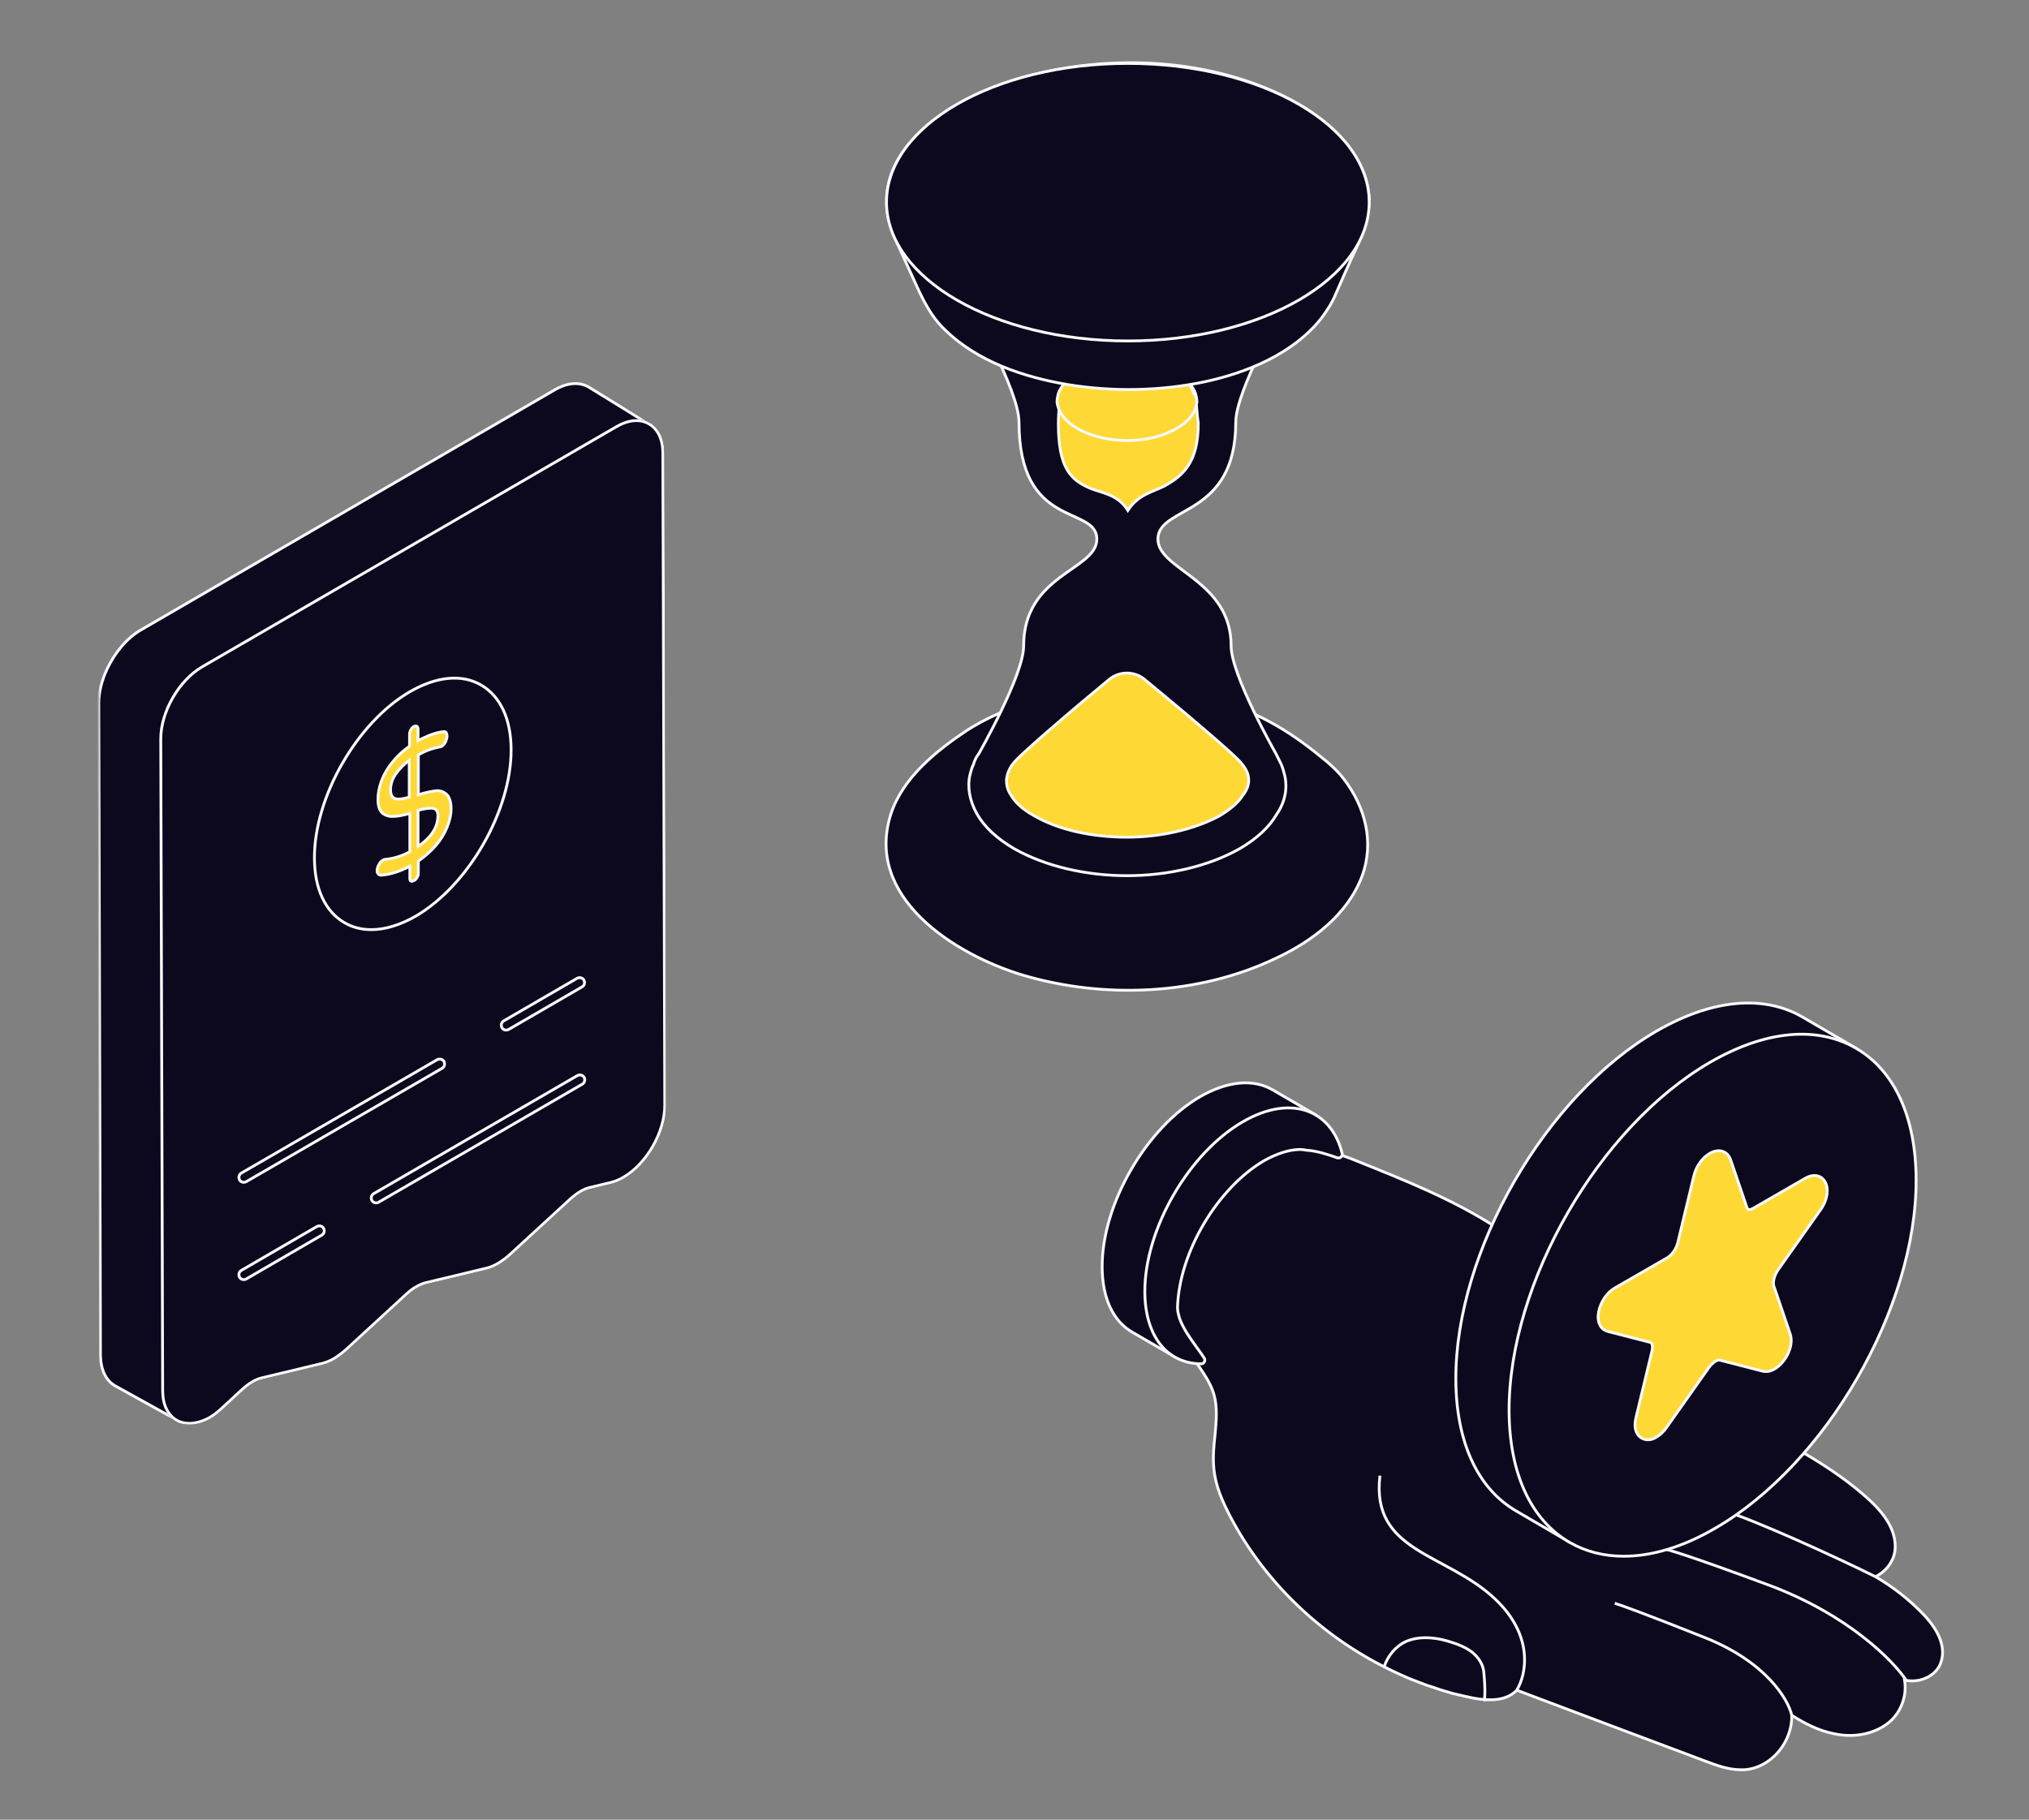 <?xml version="1.0" encoding="UTF-8"?>
<svg xmlns="http://www.w3.org/2000/svg" width="719" height="645" viewBox="0 0 719 645" fill="none">
  <rect x="0" y="0" width="719" height="645" fill="#808080" stroke="none"/>
  <path d="M616.895 627.285C612.418 627.285 608.063 625.65 604.252 624.197C581.993 615.841 559.733 607.485 537.473 599.068C534.872 601.853 530.517 603.004 524.831 602.277C523.742 602.156 522.774 602.035 521.685 601.793C520.173 601.49 518.661 601.127 517.088 600.764C515.576 600.461 514.003 600.037 512.491 599.552C511.402 599.25 510.495 598.947 509.587 598.644L506.745 597.675C506.563 597.615 506.321 597.615 506.261 597.554C505.232 597.191 504.204 596.828 503.176 596.404C503.115 596.404 503.055 596.343 502.994 596.343C501.784 595.859 500.635 595.435 499.425 594.951C499.365 594.951 498.941 594.708 498.881 594.708C497.732 594.224 496.764 593.8 495.857 593.376C495.01 593.013 494.163 592.589 493.256 592.165L492.288 591.681C468.153 579.934 448.131 560.678 435.973 537.548C433.432 532.643 430.71 526.83 430.166 520.714C429.742 516.718 430.105 512.721 430.529 508.846C431.013 503.578 431.496 498.673 430.105 494.011C429.5 492.073 428.593 490.136 427.323 488.077C426.839 487.229 426.234 486.381 425.69 485.534C424.903 484.323 423.996 483.112 423.149 481.961C422 480.387 420.85 478.812 419.822 477.177C418.491 475.058 417.524 473.242 416.798 471.486C416.253 470.335 415.951 469.003 415.769 467.853C415.648 467.126 415.588 466.399 415.588 465.673C416.253 445.206 430.468 421.228 447.949 410.994C453.03 408.149 457.688 406.695 461.801 406.635C462.769 406.635 463.556 406.695 464.281 406.816C464.402 406.816 464.523 406.877 464.644 406.938C468.939 407.24 472.992 408.572 476.44 409.844C478.073 410.389 479.706 411.055 481.339 411.721C497.913 418.382 514.79 425.103 529.912 434.852C530.456 435.215 531.061 435.578 531.605 435.942L532.089 436.245C532.815 436.729 533.118 437.698 532.755 438.546C524.71 456.59 520.475 474.816 520.475 491.225C520.536 512.177 527.553 527.738 540.255 535.125L556.527 544.632C556.769 544.693 556.95 544.753 557.132 544.874C557.858 545.359 558.462 545.783 559.128 546.146C567.589 551.052 577.943 552.038 589.438 548.991C591.42 548.465 593.436 547.82 595.482 547.054C595.542 547.054 595.663 546.994 595.724 546.994C599.655 545.54 603.587 543.663 607.7 541.241C610.778 539.455 613.824 537.438 616.812 535.239C617.875 534.457 618.932 533.651 619.98 532.824C626.149 528.041 632.138 522.349 637.763 515.87C638.368 515.204 639.336 515.022 640.062 515.507C649.014 520.835 655.849 525.74 661.596 530.887C668.552 537.063 671.818 542.876 671.577 548.75C671.456 551.898 669.762 555.108 667.04 557.287C666.253 557.893 665.467 558.438 664.62 558.862C670.972 562.555 676.718 567.097 681.86 572.486C687.485 578.541 689.481 584.172 687.788 589.198C686.759 592.347 683.916 594.648 680.287 595.495C678.689 595.869 677.043 595.866 675.516 595.612C675.31 595.578 675.105 595.539 674.903 595.495C675.75 600.4 674.117 605.91 670.306 609.665C665.407 614.327 657.604 616.204 649.922 614.509C644.296 613.419 639.336 610.755 634.92 607.969C635.041 611.784 633.831 615.72 631.533 619.171C628.267 623.955 623.246 626.982 618.044 627.285C617.681 627.285 617.258 627.285 616.895 627.285Z" fill="#0C081E"></path>
  <path d="M537.473 599.068C559.733 607.485 581.993 615.841 604.252 624.197C608.063 625.65 612.418 627.285 616.895 627.285C617.258 627.285 617.681 627.285 618.044 627.285C623.246 626.982 628.267 623.955 631.533 619.171C633.831 615.72 635.041 611.784 634.92 607.969M537.473 599.068C534.872 601.853 530.517 603.004 524.831 602.277C523.742 602.156 522.774 602.035 521.685 601.793C520.173 601.49 518.661 601.127 517.088 600.764C515.576 600.461 514.003 600.037 512.491 599.552C511.402 599.25 510.495 598.947 509.587 598.644L506.745 597.675C506.563 597.615 506.321 597.615 506.261 597.554C505.232 597.191 504.204 596.828 503.176 596.404C503.115 596.404 503.055 596.343 502.994 596.343C501.784 595.859 500.635 595.435 499.425 594.951C499.365 594.951 498.941 594.708 498.881 594.708C497.732 594.224 496.764 593.8 495.857 593.376C495.01 593.013 494.163 592.589 493.256 592.165L492.288 591.681C468.153 579.934 448.131 560.678 435.973 537.548C433.432 532.643 430.71 526.83 430.166 520.714C429.742 516.718 430.105 512.721 430.529 508.846C431.013 503.578 431.496 498.673 430.105 494.011C429.5 492.073 428.593 490.136 427.323 488.077C426.839 487.229 426.234 486.381 425.69 485.534C424.903 484.323 423.996 483.112 423.149 481.961C422 480.387 420.85 478.812 419.822 477.177C418.491 475.058 417.524 473.242 416.798 471.486C416.253 470.335 415.951 469.003 415.769 467.853C415.648 467.126 415.588 466.399 415.588 465.673C416.253 445.206 430.468 421.228 447.949 410.994C453.03 408.149 457.688 406.695 461.801 406.635C462.769 406.635 463.556 406.695 464.281 406.816C464.402 406.816 464.523 406.877 464.644 406.938C468.939 407.24 472.992 408.572 476.44 409.844C478.073 410.389 479.706 411.055 481.339 411.721C497.913 418.382 514.79 425.103 529.912 434.852C530.456 435.215 531.061 435.578 531.605 435.942L532.089 436.245C532.815 436.729 533.118 437.698 532.755 438.546C524.71 456.59 520.475 474.816 520.475 491.225C520.536 512.177 527.553 527.738 540.255 535.125L556.527 544.632C556.769 544.693 556.95 544.753 557.132 544.874C557.858 545.359 558.462 545.783 559.128 546.146C567.589 551.052 577.943 552.038 589.438 548.991M537.473 599.068C540.748 593.829 543.817 580.048 529.894 566.835C512.491 550.319 485.718 550.319 489.003 523.032M634.92 607.969C639.336 610.755 644.296 613.419 649.922 614.509C657.604 616.204 665.407 614.327 670.306 609.665C674.117 605.91 675.75 600.4 674.903 595.495C675.105 595.539 675.31 595.578 675.516 595.612M634.92 607.969C633.701 602.396 625.861 589.096 604.252 580.479C582.644 571.862 573.894 568.75 572.22 568.271M589.438 548.991C591.42 548.465 593.436 547.82 595.482 547.054C595.542 547.054 595.663 546.994 595.724 546.994C599.655 545.54 603.587 543.663 607.7 541.241C610.778 539.455 613.824 537.438 616.812 535.239C617.875 534.457 618.932 533.651 619.98 532.824C626.149 528.041 632.138 522.349 637.763 515.87C638.368 515.204 639.336 515.022 640.062 515.507C649.014 520.835 655.849 525.74 661.596 530.887C668.552 537.063 671.818 542.876 671.577 548.75C671.456 551.898 669.762 555.108 667.04 557.287C666.253 557.893 665.467 558.438 664.62 558.862M589.438 548.991C590.155 548.91 598.62 551.361 626.742 561.808C654.864 572.256 670.976 588.697 675.516 595.612M675.516 595.612C677.043 595.866 678.689 595.869 680.287 595.495C683.916 594.648 686.759 592.347 687.788 589.198C689.481 584.172 687.485 578.541 681.86 572.486C676.718 567.097 670.972 562.555 664.62 558.862M664.62 558.862C651.764 552.438 621.857 538.721 610.242 535.239" stroke="#F9F9F9"></path>
  <path d="M416.389 480.943L416.27 480.872H416.206L401.2 472.159H401.199C394.393 468.224 390.561 460.015 390.561 448.976V448.975C390.531 437.943 394.412 425.646 400.724 414.704C407.035 403.763 415.749 394.223 425.333 388.676C435.105 383.096 444.159 382.32 451.024 386.314L466.206 395.154L466.214 395.159L466.223 395.163C466.851 395.499 467.051 396.323 466.689 396.957L466.686 396.963L466.682 396.97C466.347 397.599 465.525 397.798 464.893 397.438C458.746 393.86 450.558 394.79 441.891 399.799L441.89 399.8C432.633 405.183 424.274 414.368 418.231 424.839C412.188 435.309 408.433 447.112 408.433 457.756C408.433 467.597 411.671 475.018 417.756 478.535L417.764 478.539L417.771 478.543C418.399 478.878 418.599 479.702 418.239 480.335C417.899 480.916 417.454 481.114 417.039 481.114C416.809 481.114 416.599 481.069 416.389 480.943Z" fill="#0C081E" stroke="#F9F9F9"></path>
  <path d="M422.1 479.453L422.109 479.444C422.093 479.428 422.084 479.418 422.076 479.41C422.073 479.406 422.071 479.404 422.07 479.404C422.07 479.403 422.071 479.404 422.073 479.407C422.076 479.411 422.088 479.427 422.1 479.453ZM422.1 479.453C422.101 479.456 422.102 479.458 422.103 479.461C422.117 479.493 422.135 479.546 422.135 479.616H421.938M421.938 479.616L421.402 480.151L421.397 480.145C421.371 480.119 421.317 480.066 421.272 480.006C421.228 479.947 421.135 479.809 421.135 479.616H421.938ZM440.455 397.577H440.456C449.144 392.538 457.564 391.389 464.145 394.153C469.782 396.564 473.806 401.567 475.589 408.769L475.592 408.78C475.716 409.235 475.564 409.718 475.189 410.1C474.829 410.407 474.299 410.531 473.826 410.359L473.824 410.358C470.617 409.208 466.747 407.913 462.737 407.666L462.722 407.665H462.707C462.621 407.665 462.519 407.635 462.321 407.569L462.268 407.552L462.212 407.546C462.144 407.539 462.077 407.532 462.01 407.526C461.492 407.473 460.993 407.422 460.59 407.422H460.581C456.782 407.485 452.526 408.854 448.007 411.36L447.997 411.366C439.681 416.232 432.155 424.37 426.633 433.697C421.111 443.024 417.569 453.581 417.264 463.311L417.263 463.319V463.327C417.263 463.792 417.316 464.257 417.369 464.732C417.375 464.786 417.381 464.841 417.388 464.896L417.39 464.921L417.396 464.946C417.576 465.789 417.826 466.919 418.207 467.872L418.208 467.875C418.886 469.542 419.748 471.204 420.973 473.105L420.974 473.107C422.009 474.691 423.103 476.212 424.189 477.723L424.191 477.725C424.48 478.138 424.772 478.546 425.062 478.951C425.635 479.752 426.202 480.543 426.72 481.341L426.723 481.346C426.989 481.745 427.026 482.264 426.771 482.689L426.75 482.723L426.735 482.76C426.586 483.133 426.139 483.413 425.631 483.415C419.486 483.325 414.536 480.833 411.103 476.439C407.659 472.032 405.712 465.672 405.682 457.815C405.652 446.813 409.518 434.532 415.822 423.598C422.126 412.663 430.84 403.124 440.455 397.577Z" fill="#0C081E"></path>
  <path d="M440.455 397.577H440.456C449.144 392.538 457.564 391.389 464.145 394.153C469.782 396.564 473.806 401.567 475.589 408.769L475.592 408.78C475.716 409.235 475.564 409.718 475.189 410.1C474.829 410.407 474.299 410.531 473.826 410.359L473.824 410.358C470.617 409.208 466.747 407.913 462.737 407.666L462.722 407.665H462.707C462.621 407.665 462.519 407.635 462.321 407.569L462.268 407.552L462.212 407.546C462.144 407.539 462.077 407.532 462.01 407.526C461.492 407.473 460.993 407.422 460.59 407.422H460.581C456.782 407.485 452.526 408.854 448.007 411.36L447.997 411.366C439.681 416.232 432.155 424.37 426.633 433.697C421.111 443.024 417.569 453.581 417.264 463.311L417.263 463.319V463.327C417.263 463.792 417.316 464.257 417.369 464.732C417.375 464.786 417.381 464.841 417.388 464.896L417.39 464.921L417.396 464.946C417.576 465.789 417.826 466.919 418.207 467.872L418.208 467.875C418.886 469.542 419.748 471.204 420.973 473.105L420.974 473.107C422.009 474.691 423.103 476.212 424.189 477.723L424.191 477.725C424.48 478.138 424.772 478.546 425.062 478.951C425.635 479.752 426.202 480.543 426.72 481.341L426.723 481.346C426.989 481.745 427.026 482.264 426.771 482.689L426.75 482.723L426.735 482.76C426.586 483.133 426.139 483.413 425.631 483.415C419.486 483.325 414.536 480.833 411.103 476.439C407.659 472.032 405.712 465.672 405.682 457.815C405.652 446.813 409.518 434.532 415.822 423.598C422.126 412.663 430.84 403.124 440.455 397.577Z" stroke="#F9F9F9"></path>
  <path d="M490.436 590.941C491.638 587.088 494.469 583.577 498.118 581.858C502.715 579.86 508.461 580.042 515.115 582.343C517.111 583.009 519.168 583.856 521.103 585.189C523.281 586.763 524.793 588.822 525.459 590.941C525.821 592.091 525.882 593.302 525.942 594.392L526.003 594.998C526.184 597.602 526.305 600.266 526.003 602.991" stroke="#F9F9F9"></path>
  <path d="M556.3 546.67V546.662L556.052 546.517L537.179 535.496C523.598 527.565 515.954 511.061 515.893 488.878C515.803 466.25 523.737 441.071 536.642 418.693C549.547 396.314 567.395 376.784 587.081 365.424C606.654 354.15 624.961 352.468 638.781 360.518L657.714 371.539L657.722 371.543L657.73 371.548C658.359 371.883 658.558 372.708 658.197 373.341L658.193 373.348L658.19 373.354C657.854 373.983 657.032 374.182 656.4 373.822C643.36 366.249 625.917 368.084 607.389 378.787L607.388 378.788C588.029 389.983 570.521 409.16 557.87 431.075C545.218 452.99 537.395 477.691 537.456 499.962C537.516 520.887 544.568 536.658 557.36 544.23L557.375 544.239L557.391 544.247L557.498 544.301C558.091 544.648 558.313 545.482 557.969 546.091C557.704 546.53 557.271 546.751 556.768 546.751C556.604 546.751 556.451 546.729 556.3 546.67Z" fill="#0C081E"></path>
  <path d="M537.456 499.962C537.395 477.691 545.218 452.99 557.87 431.075C570.521 409.16 588.029 389.983 607.388 378.788L607.389 378.787C625.917 368.084 643.36 366.249 656.4 373.822C657.032 374.182 657.854 373.983 658.19 373.354L658.193 373.348L658.197 373.341C658.558 372.708 658.359 371.883 657.73 371.548L657.722 371.543L657.714 371.539L638.781 360.518C624.961 352.468 606.654 354.15 587.081 365.424C567.395 376.784 549.547 396.314 536.642 418.693C523.737 441.071 515.803 466.25 515.893 488.878C515.954 511.061 523.598 527.565 537.179 535.496L556.052 546.517L556.3 546.662V546.67C556.451 546.729 556.604 546.751 556.768 546.751C557.271 546.751 557.704 546.53 557.969 546.091C558.313 545.482 558.091 544.648 557.498 544.301L557.391 544.247L557.375 544.239L557.36 544.23C544.568 536.658 537.516 520.887 537.456 499.962ZM537.456 499.962L537.956 499.96" stroke="#F9F9F9"></path>
  <path d="M607.81 541.672L607.809 541.673C596.433 548.3 585.389 551.596 575.396 551.596C568.399 551.596 561.953 549.98 556.228 546.697C542.527 538.764 534.824 522.261 534.764 500.02C534.704 477.392 542.653 452.213 555.566 429.827C568.478 407.441 586.326 387.895 606.012 376.505C625.524 365.231 643.773 363.548 657.594 371.48C671.293 379.35 678.937 395.912 678.998 418.157C679.058 440.785 671.108 465.979 658.203 488.373C645.298 510.766 627.466 530.312 607.81 541.672Z" fill="#0C081E" stroke="#F9F9F9"></path>
  <path d="M583.988 510.315C583.02 510.315 582.052 510.012 581.326 509.467C579.572 508.135 578.967 505.653 579.693 502.625L585.379 478.949C585.742 477.375 585.56 475.982 584.835 475.801L569.773 471.925C567.898 471.441 566.688 469.988 566.385 467.808C565.902 464.296 568.14 458.907 572.192 456.545L590.762 445.828C592.456 444.859 594.089 442.558 594.573 440.317L600.259 416.702C601.046 413.372 603.223 410.405 605.824 408.831C607.518 407.862 609.212 407.619 610.603 408.164C611.45 408.467 612.599 409.254 613.264 411.071L619.071 428.086C619.192 428.389 619.313 428.631 619.555 428.691C619.797 428.813 620.402 428.752 621.188 428.328L639.758 417.61C642.178 416.218 644.597 416.339 646.11 418.034C648.287 420.456 647.864 424.998 645.081 428.873L630.141 450.006C628.568 452.246 628.205 454.608 628.568 455.819C628.568 455.819 632.923 468.474 634.375 472.834C635.827 477.193 632.621 483.067 628.81 485.247C627.358 486.094 625.906 486.337 624.515 485.973L609.453 482.098C609.091 481.977 608.486 482.159 607.881 482.522C607.034 483.006 606.248 483.794 605.522 484.762L590.521 506.016C589.492 507.469 588.282 508.62 587.012 509.346C586.044 510.012 584.956 510.315 583.988 510.315Z" fill="#FED936" stroke="#F9F9F9"></path>
  <mask id="mask0_3693_22978" style="mask-type:luminance" maskUnits="userSpaceOnUse" x="35" y="128" width="201" height="377">
    <path d="M236 128H35V505H236V128Z" fill="white"></path>
  </mask>
  <g mask="url(#mask0_3693_22978)">
    <path fill-rule="evenodd" clip-rule="evenodd" d="M37.871 237.308C37.886 237.275 37.901 237.242 37.917 237.21C40.76 231.124 45.098 226.09 49.886 223.31L196.578 138.179C200.991 135.624 205.255 135.249 208.621 137.202L230.24 149.825C231.287 150.426 231.661 151.854 231.063 152.906C230.464 153.958 229.043 154.333 227.996 153.732C226.126 152.68 223.358 152.981 220.44 154.709L73.674 239.84C69.812 242.077 66.025 246.462 63.628 251.598C63.612 251.636 63.594 251.674 63.575 251.711C61.93 255.243 61.032 258.699 61.107 261.78L61.705 492.902C61.78 496.208 62.752 498.688 64.473 499.74L64.623 499.815C65.67 500.416 66.044 501.844 65.445 502.896C65.072 503.572 64.249 504.023 63.501 504.023C63.127 504.023 62.752 503.948 62.379 503.722C62.341 503.722 62.304 503.703 62.266 503.685C62.229 503.666 62.191 503.647 62.154 503.647L40.76 491.174C37.469 489.296 35.673 485.389 35.598 480.354L35 249.232C35 245.505 35.957 241.408 37.871 237.308Z" fill="#0C081E"></path>
    <path d="M231 151L208.621 137.202C205.255 135.249 200.991 135.624 196.578 138.179L49.886 223.31C45.098 226.09 40.76 231.124 37.917 237.21C37.901 237.242 37.886 237.275 37.871 237.308C35.957 241.408 35 245.505 35 249.232L35.598 480.354C35.673 485.389 37.469 489.296 40.76 491.174L63 503.5" stroke="#F9F9F9"></path>
    <path d="M67.091 505C65.371 505 63.725 504.624 62.303 503.798C59.012 501.844 57.142 498.012 57.142 492.903L56.469 261.855C56.469 252.162 62.977 240.817 71.355 235.933L218.196 150.802C222.61 148.247 226.874 147.872 230.24 149.825C233.606 151.779 235.401 155.611 235.401 160.72L236.075 391.768C236.075 401.46 229.567 412.806 221.189 417.69C219.692 418.592 218.196 419.193 216.7 419.569L209.22 421.372C208.173 421.597 207.05 422.048 205.928 422.724C204.732 423.401 203.609 424.302 202.413 425.354L181.168 444.89C179.822 446.167 178.325 447.219 176.904 448.121C175.408 449.022 173.912 449.624 172.416 449.999L151.097 455.109C150.049 455.334 148.927 455.86 147.805 456.461C146.608 457.137 145.411 458.039 144.289 459.091L123.045 478.627C121.624 479.904 120.202 480.956 118.781 481.857C117.285 482.759 115.789 483.36 114.293 483.736L92.973 488.845C91.926 489.071 90.804 489.522 89.682 490.198C88.485 490.874 87.363 491.776 86.166 492.828L78.686 499.74C77.264 501.018 75.843 502.145 74.347 502.971C71.953 504.248 69.41 505 67.091 505Z" fill="#0C081E"></path>
    <path d="M71.606 236.365L218.447 151.235C222.765 148.735 226.829 148.424 229.989 150.258C233.151 152.093 234.901 155.722 234.901 160.72V160.722L235.575 391.768V391.769C235.574 396.51 233.98 401.684 231.34 406.283C228.699 410.883 225.035 414.869 220.937 417.258L220.93 417.262C219.478 418.137 218.029 418.719 216.58 419.083L216.578 419.084L209.115 420.883C209.112 420.884 209.11 420.884 209.108 420.884C208.004 421.123 206.835 421.595 205.676 422.293C204.435 422.995 203.284 423.923 202.082 424.978L202.074 424.986L180.83 444.522L180.824 444.527C179.512 445.771 178.048 446.803 176.642 447.695C175.191 448.569 173.743 449.15 172.296 449.514H172.294L150.991 454.62C150.989 454.62 150.987 454.621 150.985 454.621C149.867 454.863 148.695 455.417 147.569 456.02L147.559 456.026C146.323 456.724 145.095 457.651 143.949 458.725L143.947 458.726L122.711 478.255L122.709 478.256C121.312 479.511 119.916 480.545 118.518 481.432C117.068 482.306 115.62 482.887 114.173 483.25L114.171 483.251L92.868 488.356C92.866 488.357 92.864 488.357 92.862 488.358C91.757 488.596 90.589 489.068 89.43 489.766C88.189 490.468 87.037 491.396 85.836 492.452L85.827 492.46L78.352 499.368L78.349 499.371C76.941 500.635 75.555 501.732 74.109 502.531C71.768 503.78 69.307 504.5 67.091 504.5C65.443 504.5 63.888 504.14 62.557 503.367C59.463 501.529 57.642 497.893 57.642 492.903V492.901L56.969 261.855V261.854C56.969 257.113 58.563 251.939 61.204 247.339C63.844 242.74 67.508 238.754 71.605 236.365" stroke="#F9F9F9"></path>
    <path d="M122.028 327.02L122.025 327.018C115.274 323.081 111.426 315.02 111.426 304.082V304.081C111.389 293.295 115.169 281.265 121.318 270.567C127.467 259.868 135.956 250.55 145.287 245.157C154.848 239.648 163.773 238.892 170.518 242.826C177.269 246.764 181.116 254.824 181.116 265.762V265.764C181.153 276.55 177.373 288.58 171.224 299.287C165.076 309.995 156.587 319.332 147.256 324.763C141.775 327.887 136.4 329.505 131.572 329.505C128.135 329.505 124.859 328.697 122.028 327.02Z" fill="#0C081E" stroke="#F9F9F9"></path>
    <path d="M158.186 281.484C159.223 282.442 159.844 284.143 159.844 286.696C159.844 288.823 159.326 290.95 158.394 293.29C157.461 295.523 156.114 297.757 154.352 299.778C152.591 301.798 150.518 303.606 148.238 305.202V309.456C148.238 309.988 148.135 310.52 147.824 310.945C147.513 311.477 147.202 311.902 146.684 312.115C146.269 312.328 145.855 312.434 145.648 312.328C145.337 312.221 145.233 311.796 145.233 311.264V307.01C141.606 308.924 138.187 309.988 135.078 310.2C134.663 310.2 134.352 310.094 134.041 309.775C133.731 309.456 133.627 309.031 133.627 308.605C133.627 307.967 133.834 307.223 134.249 306.478C134.663 305.734 135.078 305.202 135.699 304.883C136.01 304.67 136.321 304.564 136.632 304.564C139.326 304.351 142.228 303.5 145.233 301.905V288.291C142.953 288.929 140.984 289.355 139.43 289.355C137.876 289.461 136.528 289.036 135.492 288.185C134.456 287.228 133.938 285.632 133.938 283.292C133.938 281.272 134.352 279.038 135.181 276.805C136.01 274.571 137.254 272.338 139.016 270.211C140.674 268.084 142.746 266.169 145.129 264.467V260.32C145.129 259.788 145.233 259.256 145.544 258.724C145.855 258.192 146.166 257.767 146.58 257.554C146.995 257.342 147.409 257.235 147.72 257.448C148.031 257.661 148.135 257.98 148.135 258.512V262.553C151.451 260.745 154.352 259.681 156.943 259.362C157.875 259.15 158.394 259.681 158.394 260.958C158.394 261.596 158.186 262.234 157.875 262.978C157.461 263.723 157.046 264.255 156.425 264.574C156.217 264.68 155.907 264.787 155.596 264.787C153.316 265.212 150.829 266.063 148.238 267.552V281.697C150.622 280.953 152.694 280.527 154.249 280.314C155.699 280.102 157.046 280.527 158.186 281.484ZM148.135 299.99C152.901 296.8 155.181 293.184 155.181 289.036C155.181 287.547 154.559 286.696 153.42 286.483C152.176 286.377 150.414 286.589 148.135 287.228V299.99ZM145.026 282.548V269.466C143.057 270.955 141.399 272.657 140.155 274.465C138.912 276.273 138.394 278.187 138.394 279.995C138.394 281.697 139.016 282.761 140.052 283.08C141.192 283.399 142.85 283.186 145.026 282.548Z" fill="#FED936" stroke="#F9F9F9"></path>
    <path d="M177.876 364.27L177.87 364.258C177.39 363.355 177.7 362.305 178.5 361.846L178.502 361.844L204.526 346.746C205.418 346.273 206.454 346.579 206.912 347.377C207.386 348.278 207.076 349.325 206.278 349.783L206.276 349.784L180.258 364.879C179.99 365.012 179.703 365.12 179.373 365.12C178.768 365.12 178.146 364.813 177.876 364.27Z" fill="#0C081E" stroke="#F9F9F9"></path>
    <path d="M84.894 418.219L84.888 418.208C84.408 417.305 84.718 416.254 85.518 415.795L85.52 415.794L154.93 375.6C155.822 375.127 156.858 375.433 157.316 376.23C157.791 377.132 157.48 378.178 156.683 378.636L156.681 378.637L87.294 418.818C86.915 418.969 86.643 419.069 86.391 419.069C85.786 419.069 85.164 418.763 84.894 418.219Z" fill="#0C081E" stroke="#F9F9F9"></path>
    <path d="M131.796 425.507L131.79 425.495C131.31 424.592 131.62 423.542 132.42 423.083L132.422 423.082L204.6 381.235C205.492 380.762 206.528 381.068 206.986 381.865C207.461 382.767 207.15 383.813 206.353 384.271L206.351 384.272L134.164 426.124L134.157 426.128C133.875 426.298 133.594 426.357 133.293 426.357C132.688 426.357 132.066 426.05 131.796 425.507Z" fill="#0C081E" stroke="#F9F9F9"></path>
    <path d="M84.894 452.707L84.888 452.695C84.408 451.792 84.718 450.742 85.518 450.283L85.52 450.281L112.292 434.733C113.183 434.26 114.219 434.566 114.677 435.363C115.152 436.265 114.842 437.311 114.044 437.769L114.042 437.77L87.262 453.324L87.255 453.328C86.973 453.498 86.692 453.557 86.391 453.557C85.786 453.557 85.164 453.25 84.894 452.707Z" fill="#0C081E" stroke="#F9F9F9"></path>
  </g>
  <path d="M467.967 268.161L467.978 268.17C470.918 270.461 473.837 273.064 476.098 275.978C483.898 286.075 487.114 298.728 482.593 310.704C477.408 324.346 464.742 333.813 451.988 339.713L451.982 339.716C424.527 352.818 391.167 354.135 362.379 345.611C350.445 342.006 336.325 335.129 326.428 325.414C316.544 315.713 310.911 303.234 315.759 288.333C319.969 275.677 331.651 266.217 342.481 258.98C355.203 250.809 370.224 246.549 384.944 244.91C400.318 243.271 416.015 244.255 431.054 248.186C445.089 252.112 456.847 258.983 467.967 268.161Z" fill="#0C081E" stroke="#F9F9F9"></path>
  <path d="M346.474 266.788C346.909 267.036 346.909 267.036 346.909 267.036L346.91 267.035L346.912 267.031L346.92 267.015L346.955 266.955C346.985 266.902 347.029 266.824 347.087 266.721C347.203 266.515 347.373 266.212 347.589 265.824C348.021 265.046 348.637 263.924 349.377 262.547C350.857 259.792 352.831 256.011 354.805 251.91C356.778 247.81 358.756 243.383 360.241 239.336C361.72 235.306 362.734 231.594 362.734 228.947C362.734 216.334 369.085 209.636 375.506 204.749C376.918 203.674 378.33 202.689 379.683 201.746C379.874 201.613 380.064 201.481 380.252 201.349C381.77 200.289 383.206 199.269 384.44 198.235C386.899 196.177 388.672 193.971 388.672 191.106C388.672 189.555 388.204 188.318 387.378 187.285C386.563 186.266 385.419 185.467 384.104 184.745C383.014 184.147 381.774 183.585 380.468 182.993C380.199 182.871 379.927 182.748 379.654 182.623C378.041 181.887 376.338 181.079 374.639 180.065C371.248 178.043 367.875 175.203 365.342 170.509C362.806 165.809 361.093 159.213 361.093 149.646C361.093 146.752 359.975 142.69 358.343 138.275C356.703 133.842 354.52 128.993 352.342 124.502C350.162 120.01 347.983 115.87 346.35 112.852C345.533 111.344 344.852 110.115 344.375 109.264C344.253 109.046 344.144 108.853 344.05 108.686H399.664H454.949C454.855 108.853 454.746 109.046 454.624 109.264C454.148 110.115 453.467 111.344 452.65 112.852C451.016 115.87 448.837 120.01 446.658 124.502C444.479 128.993 442.296 133.842 440.657 138.275C439.024 142.69 437.907 146.752 437.907 149.646C437.907 158.132 436.198 164.194 433.662 168.696C431.126 173.199 427.744 176.18 424.337 178.476C422.632 179.626 420.924 180.602 419.308 181.515C419.204 181.573 419.101 181.632 418.998 181.69C417.503 182.534 416.085 183.335 414.856 184.168C412.227 185.95 410.327 187.973 410.327 191.106C410.327 193.963 412.091 196.29 414.545 198.501C415.779 199.613 417.214 200.717 418.734 201.86C419.039 202.09 419.348 202.321 419.66 202.554C420.905 203.486 422.194 204.451 423.484 205.482C429.925 210.63 436.265 217.329 436.265 228.947C436.265 231.594 437.279 235.306 438.758 239.336C440.244 243.383 442.221 247.81 444.195 251.91C446.169 256.011 448.142 259.792 449.622 262.547C450.362 263.924 450.979 265.046 451.411 265.824C451.627 266.212 451.797 266.515 451.912 266.721C451.934 266.759 451.954 266.794 451.972 266.826C452.002 266.879 452.026 266.922 452.045 266.955L452.079 267.015L452.084 267.024L453.063 268.986L454.038 270.941C454.675 272.54 454.995 273.82 455.321 275.127C456.273 279.59 455.321 284.383 452.442 288.551L452.43 288.568L452.419 288.587C449.849 293.094 445.33 297.314 439.144 300.904C428.07 307.106 413.712 310.381 399.336 310.381C384.959 310.381 370.601 307.106 359.527 300.904C353.341 297.314 348.822 293.094 346.252 288.587C343.676 284.068 342.727 279.26 343.678 274.798C344.007 273.479 344.324 272.218 344.952 270.96L344.976 270.911L344.99 270.858C345.299 269.618 345.921 268.362 346.875 267.088L346.893 267.063L346.909 267.036L346.474 266.788Z" fill="#0C081E"></path>
  <path d="M346.909 267.036C346.909 267.036 346.909 267.036 346.474 266.788L346.909 267.036ZM346.909 267.036L346.91 267.035L346.912 267.031L346.92 267.015L346.955 266.955C346.985 266.902 347.029 266.824 347.087 266.721C347.203 266.515 347.373 266.212 347.589 265.824C348.021 265.046 348.637 263.924 349.377 262.547C350.857 259.792 352.831 256.011 354.805 251.91C356.778 247.81 358.756 243.383 360.241 239.336C361.72 235.306 362.734 231.594 362.734 228.947C362.734 216.334 369.085 209.636 375.506 204.749C376.918 203.674 378.33 202.689 379.683 201.746C379.874 201.613 380.064 201.481 380.252 201.349C381.77 200.289 383.206 199.269 384.44 198.235C386.899 196.177 388.672 193.971 388.672 191.106C388.672 189.555 388.204 188.318 387.378 187.285C386.563 186.266 385.419 185.467 384.104 184.745C383.014 184.147 381.774 183.585 380.468 182.993C380.199 182.871 379.927 182.748 379.654 182.623C378.041 181.887 376.338 181.079 374.639 180.065C371.248 178.043 367.875 175.203 365.342 170.509C362.806 165.809 361.093 159.213 361.093 149.646C361.093 146.752 359.975 142.69 358.343 138.275C356.703 133.842 354.52 128.993 352.342 124.502C350.162 120.01 347.983 115.87 346.35 112.852C345.533 111.344 344.852 110.115 344.375 109.264C344.253 109.046 344.144 108.853 344.05 108.686H399.664H454.949C454.855 108.853 454.746 109.046 454.624 109.264C454.148 110.115 453.467 111.344 452.65 112.852C451.016 115.87 448.837 120.01 446.658 124.502C444.479 128.993 442.296 133.842 440.657 138.275C439.024 142.69 437.907 146.752 437.907 149.646C437.907 158.132 436.198 164.194 433.662 168.696C431.126 173.199 427.744 176.18 424.337 178.476C422.632 179.626 420.924 180.602 419.308 181.515C419.204 181.573 419.101 181.632 418.998 181.69C417.503 182.534 416.085 183.335 414.856 184.168C412.227 185.95 410.327 187.973 410.327 191.106C410.327 193.963 412.091 196.29 414.545 198.501C415.779 199.613 417.214 200.717 418.734 201.86C419.039 202.09 419.348 202.321 419.66 202.554C420.905 203.486 422.194 204.451 423.484 205.482C429.925 210.63 436.265 217.329 436.265 228.947C436.265 231.594 437.279 235.306 438.758 239.336C440.244 243.383 442.221 247.81 444.195 251.91C446.169 256.011 448.142 259.792 449.622 262.547C450.362 263.924 450.979 265.046 451.411 265.824C451.627 266.212 451.797 266.515 451.912 266.721C451.934 266.759 451.954 266.794 451.972 266.826C452.002 266.879 452.026 266.922 452.045 266.955L452.079 267.015L452.084 267.024L453.063 268.986L454.038 270.941C454.675 272.54 454.995 273.82 455.321 275.127C456.273 279.59 455.321 284.383 452.442 288.551L452.43 288.568L452.419 288.587C449.849 293.094 445.33 297.314 439.144 300.904C428.07 307.106 413.712 310.381 399.336 310.381C384.959 310.381 370.601 307.106 359.527 300.904C353.341 297.314 348.822 293.094 346.252 288.587C343.676 284.068 342.727 279.26 343.678 274.798C344.007 273.479 344.324 272.218 344.952 270.96L344.976 270.911L344.99 270.858C345.299 269.618 345.921 268.362 346.875 267.088L346.893 267.063L346.909 267.036Z" stroke="#F9F9F9"></path>
  <path d="M440.05 270.737C438.409 268.104 416.739 250.007 405.575 240.793C401.964 237.832 396.711 237.832 393.099 240.793C382.264 249.677 360.594 268.104 358.953 270.737C358.953 270.737 356.983 273.04 356.654 276.331C356.654 278.305 356.983 279.95 358.296 281.925C359.281 283.57 361.579 286.531 366.504 289.164C375.041 294.099 386.861 296.732 399.337 296.732C411.814 296.732 423.634 293.77 432.17 289.164C437.095 286.202 439.393 283.57 440.378 281.925C442.02 279.95 444.318 275.673 440.05 270.737ZM423.962 143.394C424.29 142.078 423.962 140.761 423.634 139.445C422.649 136.813 420.35 134.18 417.067 132.206C407.545 126.612 392.114 126.612 382.264 132.206C378.652 134.18 376.354 136.813 375.697 139.445C375.369 140.761 375.041 142.078 375.369 143.394C375.369 143.394 375.041 148.001 375.041 149.975C375.041 165.769 379.309 170.047 386.204 173.009C389.816 174.654 396.054 174.983 399.666 180.906C403.277 175.312 408.53 174.325 412.47 172.35C419.694 168.402 424.619 163.466 424.619 149.975C424.29 148.001 423.962 143.394 423.962 143.394Z" fill="#FED936" stroke="#F9F9F9"></path>
  <path d="M423.962 143.394C423.305 146.684 421.007 149.646 416.738 151.949C407.217 157.543 391.785 157.543 381.935 151.949C377.667 149.646 375.369 146.355 374.712 143.394C374.384 142.078 374.712 140.761 375.041 139.445C376.025 136.813 378.324 134.18 381.607 132.206C391.129 126.612 406.56 126.612 416.41 132.206C420.022 134.18 422.32 136.813 422.977 139.445C423.962 140.432 424.29 142.078 423.962 143.394Z" fill="#FED936" stroke="#F9F9F9"></path>
  <path d="M473.409 104.037L473.405 104.044L473.402 104.051C472.114 107.28 470.176 110.198 468.217 112.817C458.472 125.183 442.194 132.056 426.813 135.336C411.115 138.614 394.433 138.942 378.405 136.32C362.689 133.694 346.389 128.125 335.004 117.04L334.997 117.034C329.826 112.176 326.906 106.012 323.948 99.425L323.945 99.419C322.797 96.954 321.649 94.407 320.5 91.856C319.352 89.309 318.202 86.758 317.053 84.289C313.653 76.415 313.46 69.26 315.453 62.858C317.45 56.444 321.655 50.747 327.11 45.831C338.027 35.993 353.864 29.359 366.616 26.41L366.624 26.407C396.733 18.864 432.057 21.168 459.504 36.559C472.261 43.772 484.536 55.491 485.187 70.684C485.184 76.824 483.25 82.336 480.638 87.901C478.008 93.501 475.707 98.771 473.409 104.035V104.037Z" fill="#0C081E" stroke="#F9F9F9"></path>
  <path d="M485.188 71.66C485.188 85.127 475.734 97.413 460.242 106.361C444.764 115.302 423.348 120.847 399.665 120.847C375.982 120.847 354.566 115.302 339.088 106.361C323.597 97.413 314.143 85.127 314.143 71.66C314.143 58.194 323.597 45.907 339.088 36.959C354.566 28.019 375.982 22.474 399.665 22.474C423.348 22.474 444.764 28.019 460.242 36.959C475.734 45.907 485.188 58.194 485.188 71.66Z" fill="#0C081E" stroke="#F9F9F9"></path>
</svg>
